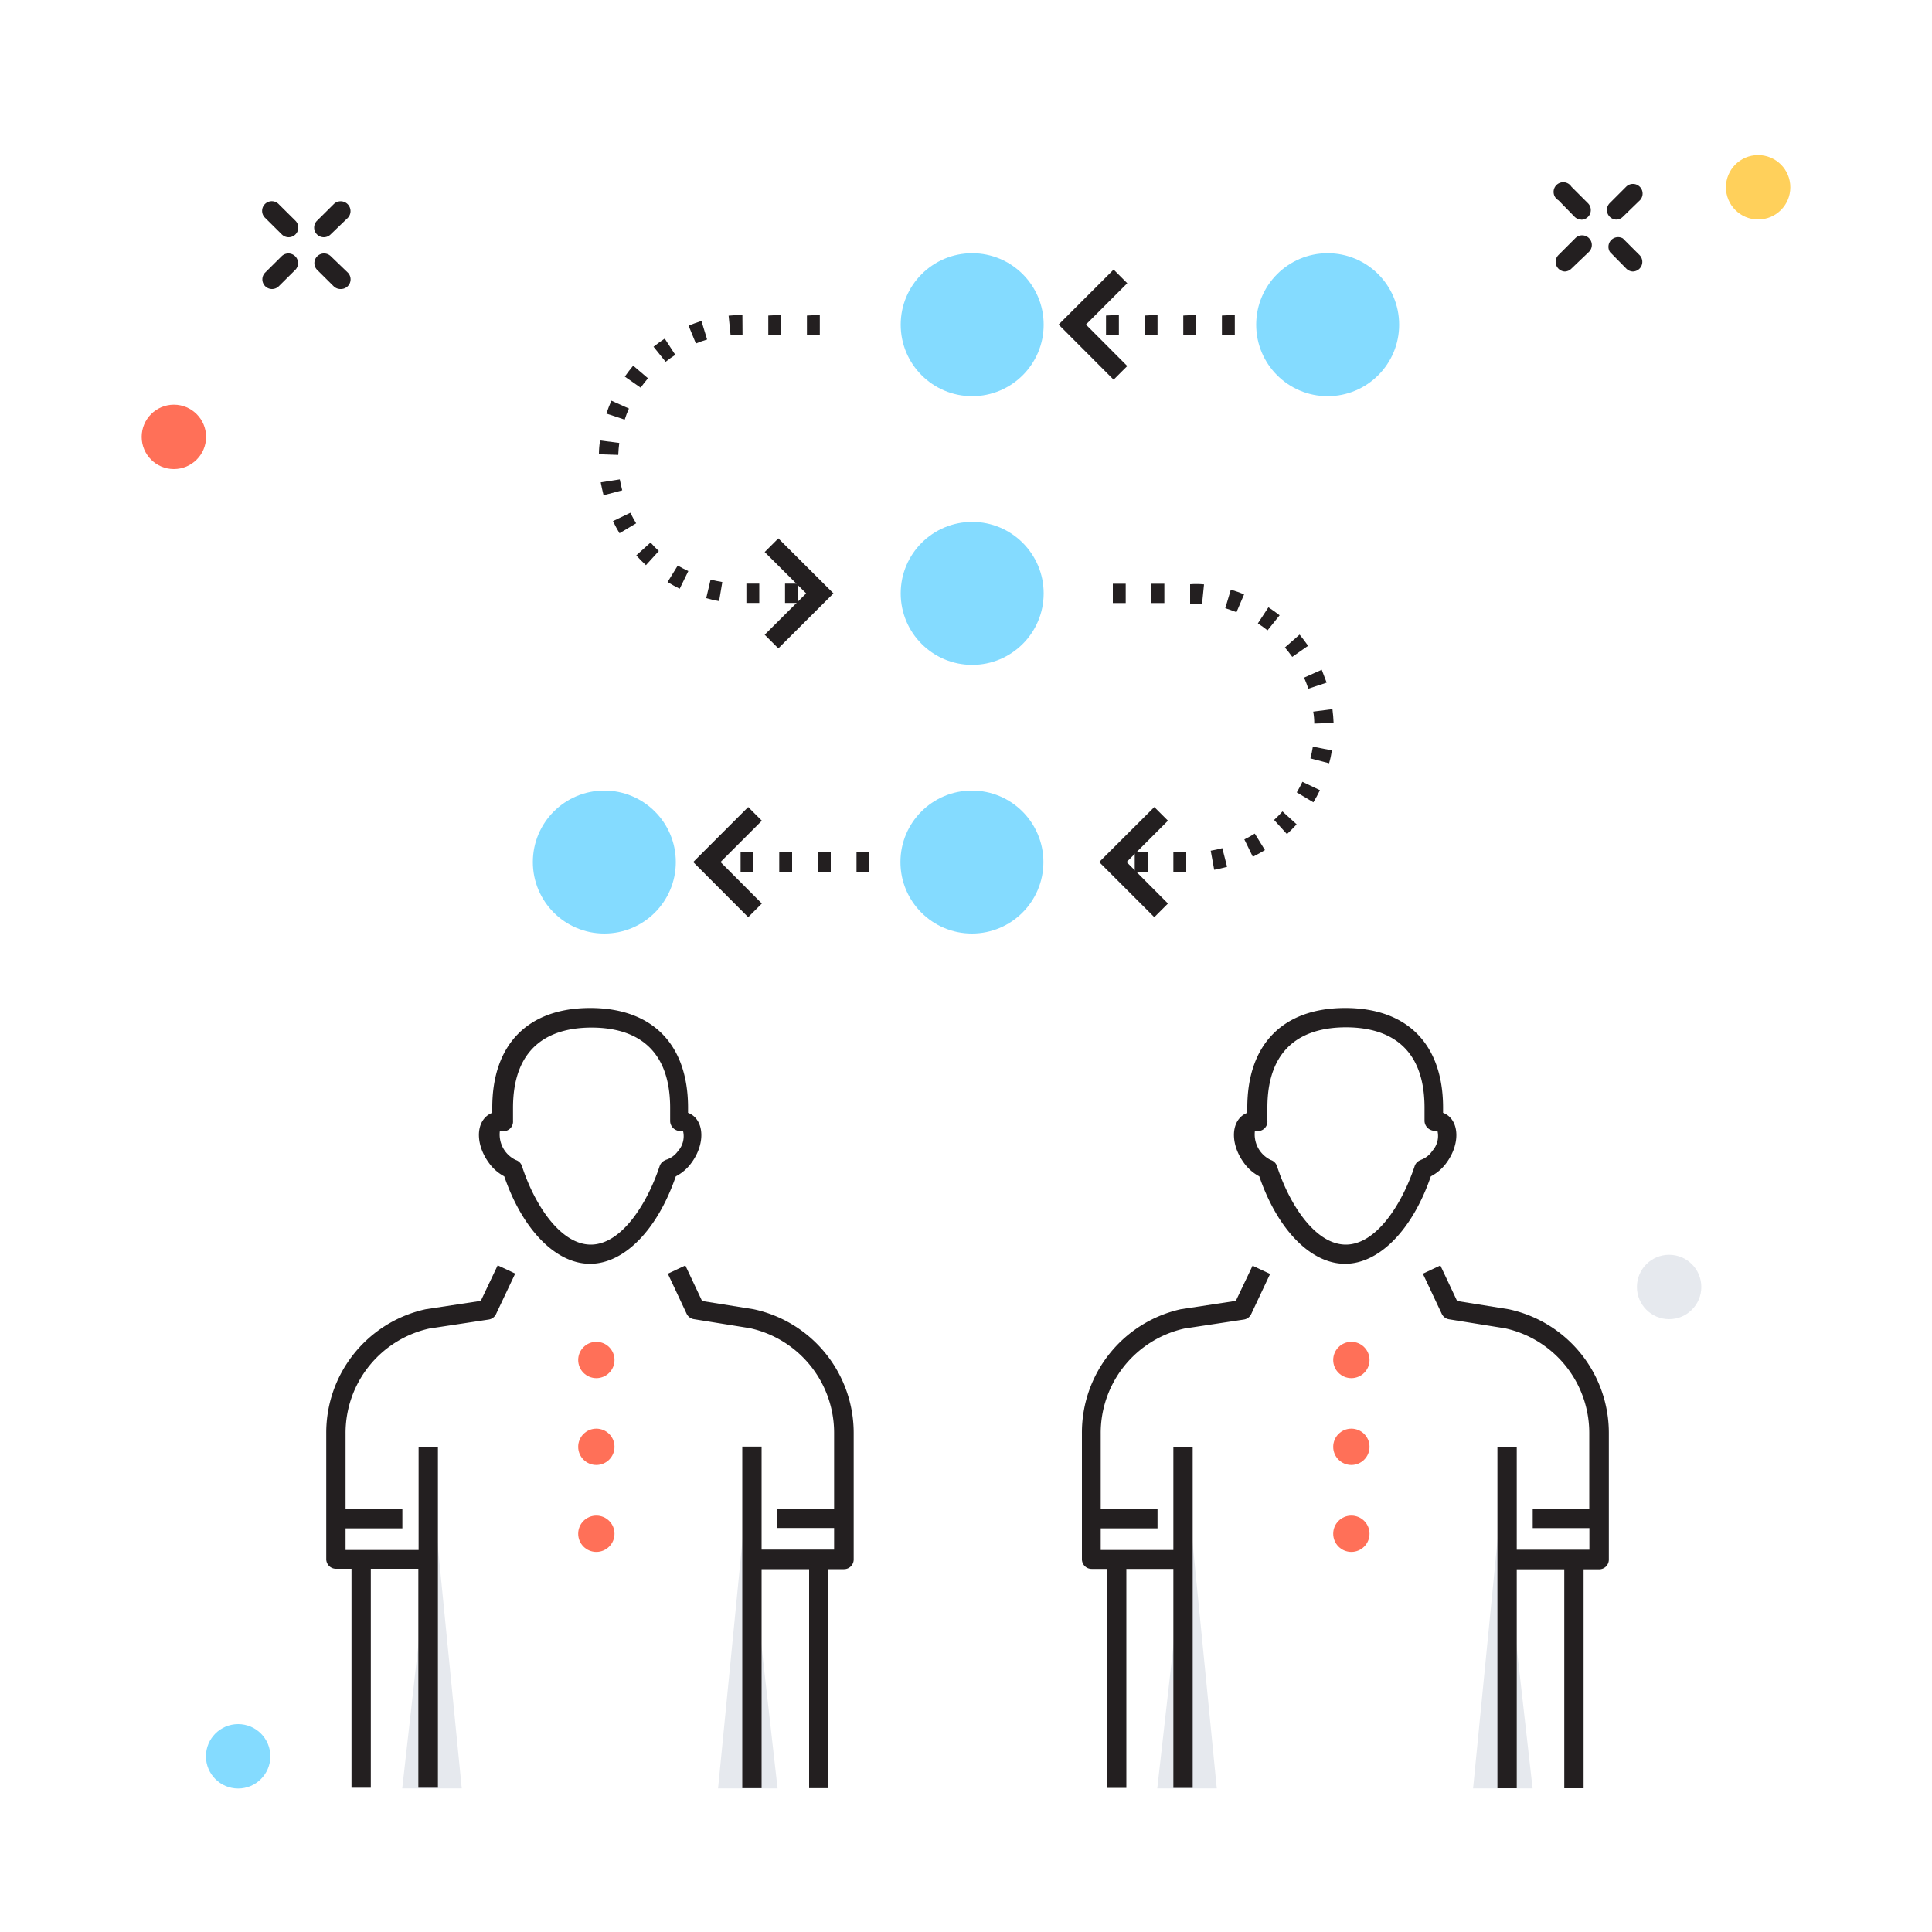 <svg id="Calque_1" data-name="Calque 1" xmlns="http://www.w3.org/2000/svg" viewBox="0 0 150 150"><defs><style>.cls-1{fill:#231f20;}.cls-2{fill:#e6e9ee;}.cls-3{fill:#ff7058;}.cls-4{fill:#ffd05b;}.cls-5{fill:#84dbff;}</style></defs><title>logiciel-services-rh-collaboration-equipe</title><path class="cls-1" d="M25.14,18.42a.75.75,0,0,1-.53-1.28l1.29-1.28A.75.75,0,0,1,27,16.92L25.67,18.2A.75.75,0,0,1,25.14,18.42Z"/><path class="cls-1" d="M21.12,22.44a.75.75,0,0,1-.53-1.28l1.29-1.28a.75.75,0,0,1,1.06,1.06l-1.29,1.28A.75.75,0,0,1,21.12,22.44Z"/><path class="cls-1" d="M26.43,22.44a.75.75,0,0,1-.53-.22l-1.29-1.28a.75.75,0,0,1,1.06-1.06L27,21.16a.75.75,0,0,1-.53,1.28Z"/><path class="cls-1" d="M22.41,18.42a.75.75,0,0,1-.53-.22l-1.29-1.28a.75.75,0,1,1,1.06-1.06l1.29,1.28a.75.75,0,0,1-.53,1.28Z"/><path class="cls-1" d="M125.51,17.05a.75.75,0,0,1-.53-1.28l1.29-1.29a.75.75,0,0,1,1.06,1.06L126,16.83A.75.75,0,0,1,125.51,17.05Z"/><path class="cls-1" d="M121.49,21.08A.75.75,0,0,1,121,19.8l1.29-1.29a.75.75,0,1,1,1.06,1.06L122,20.86A.75.75,0,0,1,121.49,21.08Z"/><path class="cls-1" d="M126.8,21.08a.75.75,0,0,1-.53-.22L125,19.57A.75.75,0,0,1,126,18.51l1.29,1.29a.75.75,0,0,1-.53,1.28Z"/><path class="cls-1" d="M122.78,17.05a.75.75,0,0,1-.53-.22L121,15.55A.75.75,0,1,1,122,14.49l1.29,1.29a.75.75,0,0,1-.53,1.28Z"/><polygon class="cls-2" points="60.37 138.85 58.36 138.85 58.36 121.06 60.37 138.85"/><polygon class="cls-2" points="55.75 138.85 58.36 138.85 58.36 112.33 55.75 138.85"/><polygon class="cls-2" points="31.23 138.85 33.23 138.85 33.23 121.06 31.23 138.85"/><polygon class="cls-2" points="35.85 138.85 33.23 138.85 33.23 112.33 35.85 138.85"/><circle class="cls-3" cx="46.3" cy="105.59" r="1.41"/><circle class="cls-3" cx="46.3" cy="112.33" r="1.41"/><circle class="cls-3" cx="46.3" cy="119.08" r="1.41"/><polygon class="cls-2" points="118.99 138.85 116.98 138.85 116.98 121.06 118.99 138.85"/><polygon class="cls-2" points="114.37 138.85 116.98 138.85 116.98 112.33 114.37 138.85"/><polygon class="cls-2" points="89.85 138.85 91.86 138.85 91.86 121.06 89.85 138.85"/><polygon class="cls-2" points="94.47 138.85 91.86 138.85 91.86 112.33 94.47 138.85"/><path class="cls-1" d="M112.32,90.26c.91-1.25,1-2.77.24-3.53a1.45,1.45,0,0,0-.52-.33c0-.13,0-.27,0-.4,0-4.92-2.77-7.74-7.6-7.74s-7.6,2.82-7.6,7.74c0,.13,0,.26,0,.4a1.45,1.45,0,0,0-.52.33c-.77.76-.67,2.27.24,3.53a3.46,3.46,0,0,0,1.21,1.07c1.42,4.14,4,6.79,6.66,6.79s5.24-2.65,6.66-6.79A3.45,3.45,0,0,0,112.32,90.26Zm-2-.2a.75.75,0,0,0-.49.49c-1,3-3,6.08-5.34,6.08s-4.36-3.06-5.34-6.08a.75.75,0,0,0-.49-.49,2.2,2.2,0,0,1-1.23-2.25h.11A.75.75,0,0,0,98.4,87c0-.34,0-.68,0-1,0-5.16,3.31-6.24,6.1-6.24s6.1,1.08,6.1,6.24c0,.33,0,.68,0,1a.78.78,0,0,0,.3.62.85.85,0,0,0,.7.16,1.73,1.73,0,0,1-.4,1.58A1.78,1.78,0,0,1,110.29,90.06Z"/><path class="cls-1" d="M117.13,101.65l-4-.64-1.3-2.76-1.36.64,1.47,3.12a.75.75,0,0,0,.56.42l4.35.7a8.32,8.32,0,0,1,6.54,8.16v5.85H119v1.5h4.4v1.68h-5.64v-8h-1.5v26.52h1.5v-17h3.69v17h1.5v-17h1.21a.75.75,0,0,0,.75-.75v-9.77A9.82,9.82,0,0,0,117.13,101.65Z"/><path class="cls-1" d="M95.95,101l-4.28.65A9.81,9.81,0,0,0,84,111.29v9.77a.75.75,0,0,0,.75.75h1.2v17h1.5v-17H91.1v17h1.5V112.34H91.1v8H85.46v-1.68h4.41v-1.5H85.46v-5.85a8.31,8.31,0,0,1,6.49-8.16l4.62-.7a.75.75,0,0,0,.57-.42l1.47-3.12-1.36-.64Z"/><path class="cls-1" d="M53.7,90.26c.91-1.25,1-2.77.24-3.53a1.45,1.45,0,0,0-.52-.33c0-.13,0-.27,0-.4,0-4.92-2.77-7.74-7.6-7.74s-7.6,2.82-7.6,7.74c0,.13,0,.26,0,.4a1.45,1.45,0,0,0-.52.33c-.77.76-.67,2.27.24,3.53a3.46,3.46,0,0,0,1.21,1.07c1.42,4.14,4,6.79,6.66,6.79s5.24-2.65,6.66-6.79A3.45,3.45,0,0,0,53.7,90.26Zm-2-.2a.75.75,0,0,0-.49.49c-1,3-3,6.08-5.34,6.08s-4.36-3.06-5.34-6.08a.75.75,0,0,0-.49-.49,2.19,2.19,0,0,1-1.23-2.25h.11a.75.75,0,0,0,.91-.79c0-.34,0-.68,0-1,0-5.16,3.31-6.24,6.1-6.24s6.1,1.08,6.1,6.24c0,.33,0,.68,0,1a.78.78,0,0,0,.3.62.85.85,0,0,0,.7.16,1.73,1.73,0,0,1-.4,1.58A1.78,1.78,0,0,1,51.66,90.06Z"/><path class="cls-1" d="M58.51,101.65l-4-.64-1.3-2.76-1.36.64L53.31,102a.75.75,0,0,0,.56.42l4.35.7a8.32,8.32,0,0,1,6.54,8.16v5.85h-4.4v1.5h4.4v1.68H59.13v-8h-1.5v26.52h1.5v-17h3.69v17h1.5v-17h1.21a.75.75,0,0,0,.75-.75v-9.77A9.82,9.82,0,0,0,58.51,101.65Z"/><path class="cls-1" d="M37.33,101l-4.28.65a9.81,9.81,0,0,0-7.72,9.63v9.77a.75.75,0,0,0,.75.75h1.21v17h1.5v-17h3.69v17H34V112.34h-1.5v8H26.83v-1.68h4.41v-1.5H26.83v-5.85a8.31,8.31,0,0,1,6.49-8.16l4.62-.7a.75.75,0,0,0,.57-.42L40,98.88l-1.36-.64Z"/><circle class="cls-3" cx="104.92" cy="105.59" r="1.41"/><circle class="cls-3" cx="104.92" cy="112.33" r="1.41"/><circle class="cls-3" cx="104.92" cy="119.08" r="1.41"/><circle class="cls-3" cx="13.5" cy="33.92" r="2.5"/><circle class="cls-4" cx="136.5" cy="14.54" r="2.5"/><circle class="cls-2" cx="129.59" cy="99.92" r="2.5"/><circle class="cls-5" cx="18.49" cy="136.36" r="2.5"/><circle class="cls-5" cx="103.08" cy="25.21" r="5.55"/><circle class="cls-5" cx="75.48" cy="25.21" r="5.55"/><circle class="cls-5" cx="75.48" cy="46.07" r="5.55"/><circle class="cls-5" cx="75.46" cy="66.93" r="5.55"/><circle class="cls-5" cx="46.92" cy="66.93" r="5.55"/><path class="cls-1" d="M95.87,24.45V26h-1v-1.5Zm-3,0V26h-1v-1.5Zm-3,0V26h-1v-1.5Zm-3,0V26h-1v-1.5Z"/><polygon class="cls-1" points="87.52 28.42 86.46 29.48 82.19 25.2 86.46 20.93 87.52 21.99 84.31 25.2 87.52 28.42"/><path class="cls-1" d="M67.5,66.18v1.5h-1v-1.5Zm-3,0v1.5h-1v-1.5Zm-3,0v1.5h-1v-1.5Zm-3,0v1.5h-1v-1.5Z"/><polygon class="cls-1" points="59.15 70.15 58.09 71.21 53.82 66.93 58.09 62.66 59.15 63.72 55.94 66.93 59.15 70.15"/><path class="cls-1" d="M63.65,24.45V26h-1v-1.5Zm-1.7,20.86v1.5h-1v-1.5Zm-1.3-20.86V26h-1v-1.5Zm-1.7,20.86v1.5h-1v-1.5ZM57.65,26q-.47,0-.93,0l-.15-1.49q.53-.05,1.07-.06ZM56.08,45.19l-.25,1.48q-.53-.09-1-.23L55.17,45Q55.62,45.11,56.08,45.19ZM54.9,26.36c-.3.09-.59.19-.87.31l-.57-1.39c.33-.13.67-.25,1-.36Zm-1.47,18-.66,1.35q-.48-.24-.94-.52l.79-1.28Q53,44.13,53.44,44.34Zm-1-16.81q-.39.25-.75.54l-.94-1.17q.42-.33.87-.63ZM51.15,42.78l-1,1.1q-.39-.36-.75-.76l1.11-1Q50.8,42.46,51.15,42.78Zm-.84-13.41q-.3.35-.57.73l-1.23-.86q.31-.44.65-.85Zm-.92,11.26-1.29.77q-.28-.46-.51-.94l1.35-.65Q49.15,40.23,49.39,40.63Zm-.56-8.91q-.19.42-.33.86l-1.42-.47q.17-.51.39-1Zm-.52,6.35-1.45.38q-.13-.52-.22-1l1.48-.23Q48.2,37.62,48.31,38.07Zm-.23-3.68q-.06.46-.08.93l-1.5-.05q0-.54.09-1.07Z"/><polygon class="cls-1" points="64.71 46.07 60.43 50.34 59.37 49.28 62.59 46.07 59.37 42.86 60.43 41.8 64.71 46.07"/><path class="cls-1" d="M103.54,56.13l-1.5.05q0-.47-.08-.93l1.49-.19Q103.52,55.59,103.54,56.13Zm-.13,2.13q-.08.53-.22,1l-1.45-.38q.12-.45.19-.91ZM103,53l-1.42.47q-.15-.44-.33-.86l1.37-.61Q102.8,52.46,103,53Zm-.52,8.35q-.23.48-.51.94l-1.29-.77q.24-.4.44-.82Zm-.92-11.21-1.23.86q-.27-.38-.57-.73l1.14-1Q101.23,49.67,101.54,50.11ZM100.67,64q-.36.4-.75.76l-1-1.1q.34-.31.65-.66ZM99.35,47.77l-.94,1.17q-.36-.29-.75-.54l.82-1.25Q98.93,47.44,99.35,47.77ZM98.21,66q-.46.28-.94.52l-.66-1.35q.42-.2.81-.45ZM96.59,46.15,96,47.53q-.43-.17-.87-.31l.43-1.44C95.92,45.89,96.26,46,96.59,46.15ZM95.27,67.3q-.51.14-1,.23L94,66.05q.46-.08.9-.2ZM93.48,45.37l-.15,1.49q-.46,0-.93,0v-1.5Q92.95,45.32,93.48,45.37ZM92.1,66.18v1.5h-1v-1.5ZM90.4,45.32v1.5h-1v-1.5ZM89.1,66.18v1.5h-1v-1.5ZM87.4,45.32v1.5h-1v-1.5Z"/><polygon class="cls-1" points="90.68 63.72 87.47 66.93 90.68 70.15 89.62 71.21 85.34 66.93 89.62 62.66 90.68 63.72"/></svg>
